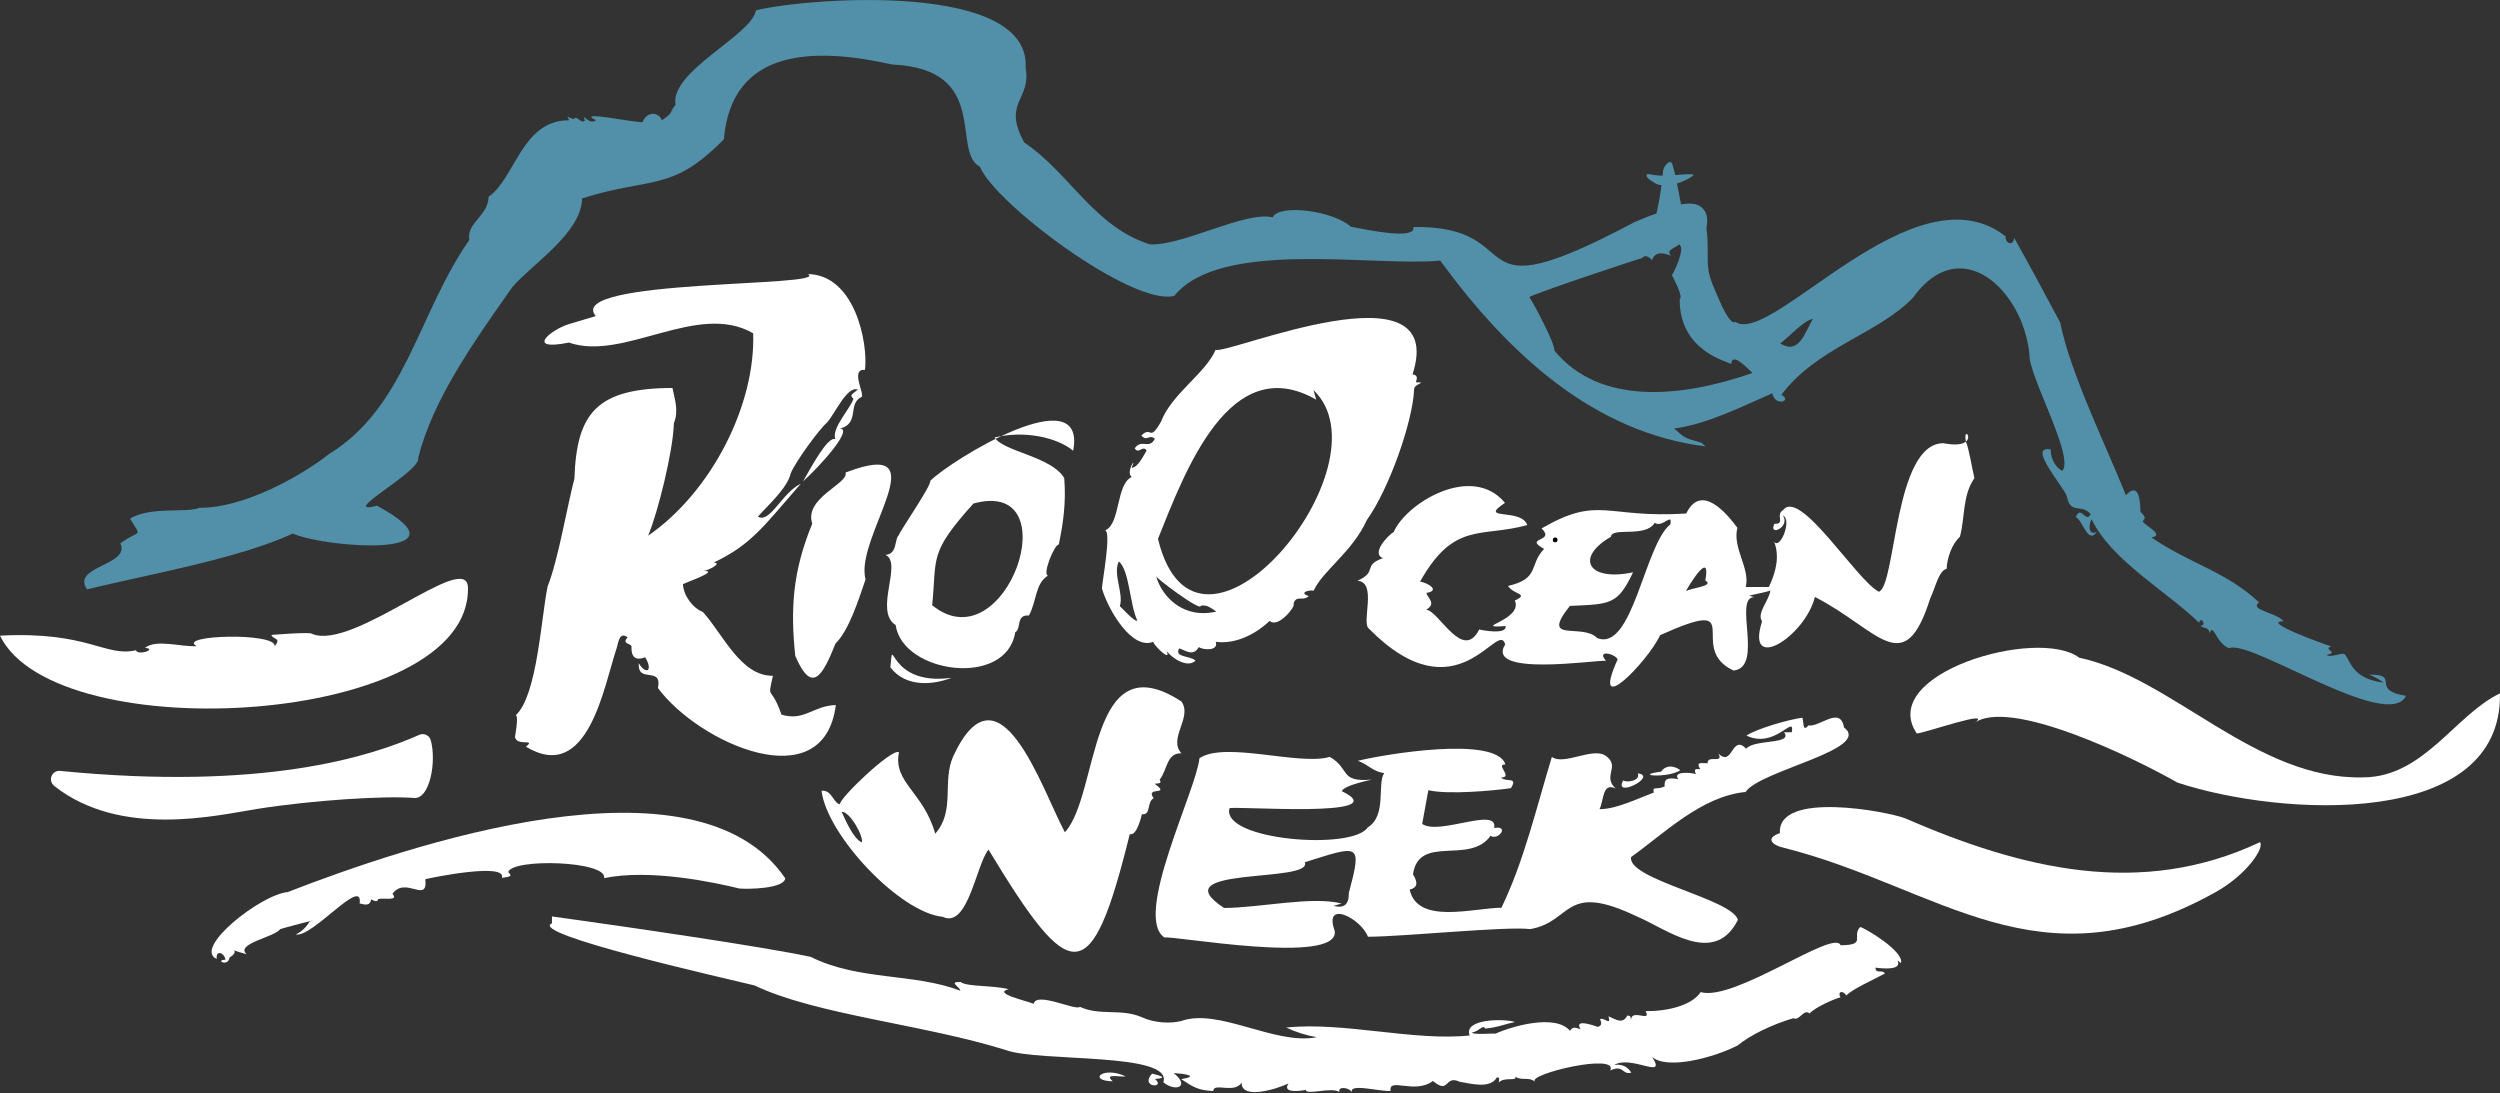<?xml version="1.0" encoding="UTF-8"?>
<svg xmlns="http://www.w3.org/2000/svg" id="Camada_2" data-name="Camada 2" viewBox="0 0 1535.72 671.42">
  <rect x="0" y="0" width="1535.72" height="671.42" fill="#333333" stroke="none"/>
  <defs>
    <style>
      .cls-1 {
        fill: #5190a8;
      }

      .cls-1, .cls-2, .cls-3 {
        stroke-width: 0px;
      }

      .cls-2 {
        fill: #000;
      }

      .cls-3 {
        fill: #fff;
      }
    </style>
  </defs>
  <g id="Camada_1-2" data-name="Camada 1">
    <g id="eHjzSc">
      <g>
        <path class="cls-1" d="M1455.44,414.4c3.14,1.31,6.07,2.97,8.81,4.96-18.84-2.41-19.98-12.34-23.76-17.32-1.29-1.7-8.78,2.3-11.4.28,8.6-1.61-2.93-3.49,3.06-5.21-5.73-1.79-43.79-15.62-29.32-15.45-4.54-5.53-21.54-6.92-15.09-11.6-20.66-19.29-41.99-23.41-66.14-39.91,8.37-1.5-3.23-6.62-5.45-10,2.05-1.8,1.72-3-1.29-5.7-.1-6.16-.82-19.1-8.94-10.22-11.22-28.3-34.42-75.52-40.36-106.12-9.8-18.31-18.43-34.51-28.31-52.03-.64,6.07-6.04,2.66-5.13-.82-55.96-44.02-143.98,67.73-166.09,52.44-3.5,2.61-9.84-13.24-11.79-17.63-7.11-15.97-4.56-16.81-5.4-33.75-.1-2.07-.31-4.06-.61-6.02.75-4.67,1.1-9.45-2.92-12.91-3.28-2.82-8.26-2.62-12.65-1.8-.92-4.7-1.61-8.26-2.53-12.96,2.04-.19,10.03-4.01,10.03-5.19,0-.98-8.71-.09-11.02.12-.22-1.12-1.51-5.23-1.73-6.35-.81-4.13-5.47.25-5.8,3.93-.08.92-.2,1.84-.3,2.76-2.78-.05-5.54-.31-8.28-.92-2.51-.56-1.84,1.91.3,3.34,2.73,1.82,4.33,3.29,7.31,3.36-.81,6.49-1.7,11.11-3.12,17.5-4.66,1.43-9.16,3.55-13.72,5.4-110.84,58.82-61.69,1.73-135.59,2.86,1.83,8.14-27.85,1.86-38.33-.16-11.11-9.9-44.05-14.17-48.13-5.76-16.96-4.05-55.19,17.63-75.39,16.58-34.26-10.74-49.49-44.08-77.14-62.55-13.8-24.81,4.55-26.33.8-45.79,3.49-52.73-130.71-43.66-165.62-35.46-2.49,15.42-53.11,37.41-49.42,58.13-4.79,5.8-.32,3.92-8.34,9.42-2.62-5.92-9.88-4.86-11.88,1.19-3.59.59-42.33-7.61-28.63-1.2-4.63,3.62-8.81-5.96-6.87.33-2.66,2.15-4.75-3.94-6.9-.95-1.3-.52-2.23-.89-3.86-1.54.66,1.23.87,1.64,1.17,2.2-29.2-.17-33.05,35.56-49.51,46.95-.28,11.88-13.65,15.92-11.87,26.59-31.67,45.56-39.2,102.7-86.24,131.55-17.23,13.54-52.57,33.31-79.46,32.93-8.07,3.44-29.58-1.08-42.7,6.64,7.42,12.58,6.38,6.16-5.97,15.22,6.61,13.54-30.48,14.01-20.45,28.25,38.33-9.29,93.46-18.93,126.35-34.25,21.59,9.33,111.07,14.93,51.8-17.08-25.1,6.2,27.66-21.26,25.28-29.47,9.01-35.82,34.24-71.37,57.95-105.01,12.36-14.23,42.35-33.1,42.73-54.33,42.99-13.56,54.81-3.52,87.08-36.27,4.79-56.28,55.69-56.67,103.47-45.96,60.89,2.7,35.84,53.39,53.87,62.83,9.09,22.51,93.99,86.04,119.4,79.24,28.45-35.22,123.1-17.69,163.31-21.63,42.33,57.8,94.32,105.48,163.08,114.17-.79-.7-1.45-1.29-2.6-2.31-11.12-3.03-10.1-3.01-16.73-8.7,20.05-2.7,40.4-12.99,60.24-21.61,1.82,8.6,12.64,4.46,5.57.92,22.04-29.3,59.27-37.29,80.81-59.61,29.35-41.08,67.89-4.56,71.61,34.92-.73,12.44,27.87,62.96,20.2,71.36-5.48-2.71-7.55-10.02-7.04-13.08-15.37-3.12,8.53,23.65,9.76,28.68,2.39,11.71,8.94,4.18,14.7,11.03-3.15,5.98-5.89-6.05-9.16,1.75,4.61,2.35,7.38,17.11,12.98,9.04-5.36,2.92-5.22-4.55-3.29-7.73,12.23,25.47,45.59,43.83,66.06,63.63,1.15-4.49,4.9,1.87.89,1.81,1.31,2.11,5.3.23,5.46,4.72,2.67-6.95,3.56,5.74,12.11,9.18,12.37-6.23,97.76,51.66,108.6,29.21-22.74-3.79-2.7-13.18-22.5-13.08ZM954.84,215.34c.38-4.28-11.88-27.41-15.35-32.85,1.96-1.85,68.61-24.08,69.07-23.89q2.48-2.92,6.22,1.15c2.41-5.79,6.85-4.28,11.71-2.7-3.54-3.74,2.66-4.42,4.87-6.91,4.57,1.96-3.73,18.44-4.33,18.85,1.29,2.86,7.16,13.24,4.78,14.72-.28,32.62,30.47,38.46,31.66,39.99.31-7.46,8.98,1.44,13.03,5.42-43.36,15.1-93.7,20.3-121.66-13.79ZM1093.57,210.92c4.85-3.31,14.47-14.18,20.04-15-4.9,8.1-8.41,22.44-20.04,15Z"></path>
        <path class="cls-3" d="M531.37,227.2c1.93-16.6-6.2-58.33-35.07-58.85,14.62,8.13-150.03,2.72-130.31,25.82-5.63,1.67-10.9,3.24-16.21,4.82-11.39,3.41-27.72,16.94-.3,11.44,33.59,11.79,79.13-25.5,113.18-5.68,1.5,44.09-25.67,97.5-64.52,124.31,5.94-14.02,15.44-52.24,15.8-69.1,3-7.41.78-13.66-.86-21.64-46.58.14-58.88,15.38-60.22,55.63-4.55,17.32-9.85,49.51-16.45,66.25-3.97,18.59-6.34,67.03-19.54,79.11,1.92.79-.71,13.9-.51,13.54,1.28,5.79,13.16.6,6.73,5.85,38.33,23.13,47.85-37.47,55.83-60.91.65-1.57,1.31-10.51,6.6-6.26-3.62,3.9,1.34,3.58,2.39,5.31-.34,6.87,2.46,9.18,8.41,6.93,4.94,8.14.76,11.18-3.91,3.71-.94,12.76,14.54,1.41,11.75,15.17,24.74,33.59,101.89,68.67,109.27,10.44-14.1.45-19.36,10.16-33.4,5.89-6.44-18.93-8.89-7.82-5.24-23.84-19.84.12-30.36-25.13-43.02-39.22-6.29-2.4-11.95-10.13-12.25-17.15,3.51-1.64,22.42-8.15,12.71-8.08,2.54-.12,11.95-4.9,6.15-5.11,23.55-11.21,31.07-22.81,53.53-48.43-11.43,5.36-19,24.71-26.33,20.18,5.39-6.23,18.15-17.4,20.14-26.57,2.85-7.13,18-27.71,22.23-31.12,4.98-5.49,12.36-22.75,18.96-20.35-2.52,2.49-5.66,3.05-2.65,5.67-2.14,6.53-13.63,17.96-11.12,24.87-4.56-2.35-15.22,17.83-19.84,25.85,9.87-8.75,30.9-32.01,22.78-32.4,12.49-3.51,4.11-15.3,13.35-19.54,1.34-2.54-7.11-17.32,1.91-16.55Z"></path>
        <path class="cls-3" d="M1132.77,446.86c-2.37-13.56-15.18.13-21.87-1.27-3.79,4.6-2.7-2.15-3.77-4.72-8.25,1.11-27.82,6.68-34.34,10.98,17.77,8.59,29.89-13.81,27.88-2.01,0,0-4.72,0-4.72,0,5.69,7.72-18.1,4.01-23.28,10.07-9.09-9.28-8.21,11.76-17.09,2.96,3.61,6.66-6.97.51-6.57,5.95-3.16.21-7.67-1.33-4.61,3.65-2.78-.15-4.15-.34-2.6,3.06-3.33-1.09-14.56-1.83-10.87,3.06-7.03-1.07-8.61-.17-8.39,4.56-5.54,2.39-7.41-.6-6.66,3.74-9.88,3.58-22.81,10.18-33.33,10.18,2.86-5.57,1.54-16.62,9.92-12.7-8.34-7.51,3.01-13.47-5.92-19.98-7.96-5.8-25.82,6.07-33.26.57-9.54,31.27-17,63.74-30.97,92.64-17.68.21-51.61,10.53-56.38-11.14,4.76-1.1,5.29-4.15,2.04-9.38,3.62-24.9,34.82-5.55,47.66-23.67,4.73,3.16,11.87-6.54,2.2-4.78,2.64-13.45-34.1,4.85-44.21-2.53,1.29-7.08,2.53-13.85,3.78-20.68,12.2,2.88,41.1.2,50.75-1.28,4.45-7.29-2.72-3.34-6.15-6.49,7.94-.1-3.89-8.31,2.73-8.06-5.47-17.82-74.17-6.31-90.65-2.23,6.29,2.12,9.21,6.65,16.19,7.53-4.49,6.79,1.81,26-10.1,33.39-9.47,14.32-90.13,7.91-84.93-11.74.82-1.77,104.17,6.47,68.96-10.56,1.75-3.71,16.55-6.53,18.5-7.08-20.36,1.8-13.03-6.74-25.89-13.96-18.41,5.61-64.39-9.84-80.02.85-1.73,19.22-41.09,97.59-21.39,110.15,3.36-1.6,107.48,17.44,104.5-4.04-7.15-19.59,16.07-7.85,20.41,3.55,22.78-.14,84.79-6.53,99.67-4.72,26.1-4.42,20.28-29.44,65.51-7.77,17.81,7.37,47.58,31.27,62.06,2.1-3.49-12.95-68.36-24.9-65.58-38.61,20.3-14.42,43.13-37.31,70.3-39.95,8.66-13.19,78.03-26.18,60.49-39.63ZM828.55,548.64c.17,6.97-2.95,9.57-9.35,7.81,1.56-.45,2.84-.81,4.92-1.41-17.61-4.74-50.78,2.66-72.18,2.72-39.77-25.96,54.9-15.03,49.6-28.09,33.68-10.59,35.35-12.35,27.01,18.97Z"></path>
        <path class="cls-3" d="M1167.74,591.6c2.09-7.1-21.67-21.28-25.04-22.17-5.61,5.83,4.45,11.12-12.06,11.23-3.67-10.39-65.34,34.81-85.92,28.78-5.54,8.28-20.46,11.81-33.84,11.7,3.82,7.18-8.56-1.71-8.97,5.23-.39-1.61,0-2.52-2.28-2.51-2.81,5.37-6.7,2.58-11.55.44,1.83,6.45-2.78.2-5.23,1.82,1.22,2.32,1.06,4.04-1.36,4.67-3.41-1.18-14.67-5.04-10.56,1.41-2.09-.33-4.68-2.38-6.46,1.05-8.94-10.71-36.14-2.72-45.84,1.74-.16-.41-15.32.97-14.2-.89,3.52-.09,6.97-5.23,7.77-2.26,7.42-.61,12.21-2.74,18.44-4.05-6.56-2.12-31.92-2.09-27.83,8.29-34.36,3.62-77.41-8.56-112.7-4.87,5.96,2.83,12.22,4.8,18.77,5.92-25.42,5.13-60.16-18.07-83.11-9.98-6.47,1.72-16.48,1.36-24.34-2.27-12.7-5.57-25.78-.67-38.07-6.4-2.26,2.66-26.79-9.57-28.37-1.87-4.74-1.9-25.54-6.52-15.37-8.96-9.6-2.48-25.85-1.4-29.5-4.42-7.86-.2-.68,2.75-.12,5.37-29-11.01-62.29-6.04-92.05-20.82-28.64-6.18-113.93-18.62-158.89-24.82,0,0,0,4.24,0,4.24-15.39,6.39,106.08,33.64,124.45,38.14,37.62,18.02,104.17,23.94,154.39,39.71,20.42,7.49,103.04,1.16,96.71,19.81,8.09,6.35,16.46,2.21,6.35-5.65,6.65.33,16.18,1.73,4.66,3.71,7.58,4.95,10.27,6.82,19.69,7.29.1-5.5,12.85,1.9,17.41-5.16-.32,10.79,21.98,3.85,28.82.47-3.96,5.77,5.64,4.99,10.57,3.97.3,3.52,15.97-2.03,20.71,1.35-1.37-3.81,6.6-2.97,7.89.6-3.37-6.63,17.55-.57,23.54-1.34-1.35-8.6,14.75,2.36,25.97-6.08,10.26,8.63,7.03-3.92,16.36.48,6.38.99,18.78,4.66,22.87-2.57,2.19-.38,1.26.98,1.26,2.98,3.63-3.68,11.48-.39,10.07-3.56,3.84,2.77,8.04-.13,12.09,3.08-4.83-4.58,51.6-18.01,46.29-6.85,8.38-3.89,7.18,2.92,12.91,1.33-2.32-3.81-5.82-5.38-10.49-4.72,10.54-6.39,32.76,9.63,23.25-4.98,8.91,8.01,37.03.9,52.59-7,7.43-6.23,21.48-13.06,34.25-16.74,3.74,1.94,6.35-6.17,9.95-2.88,3.08-3.73,15.42-9.13,18.96-9.93-2.06-3.8,1.74-4.39,3.54-1.17,4.08-4.04,15.76-9.18,23.73-13.46-1.31-2.74-5.65.57-5.78-3.61,23.06,2.88,9.02-8.13,15.67-2.83Z"></path>
        <g>
          <path class="cls-3" d="M1207.63,271.28c3.83-3.17-1.58-8.77,0,0h0Z"></path>
          <path class="cls-3" d="M1212.87,293.72c-1.34-5.1-3.19-17.74-5.25-22.44-1.85,1.54-5.88,2.5-13.93.98-30.21.23-28.97,87.31-39.48,91.24-13.5-6.58-48.62-63.99-58.91-50.11-4.94,2.77,1.77,8.69-5.3,8.37-3.93,8.18,10.07,1.95,5.21-5.1,5.86,2.47-1.75,21.37-5.38,16.07,3.09,8.06,1.89,17.06-3.23,27.87,0,0-14.2,0-14.2,0,2.84-11.39-8.37-24.09-5.13-36.36-6.23-8.39-22.15-27.95-31.45-8.78-49.83,3.08-53.26-11.4-88.85,9.14,8.92,8.51-11.65,5.3,1.56,12.58-9.55,9.96-2.44,18.23-22.15,22.75,3.23,5.35,13.36,4.73,4.17,8.96,5.36,12.09-27.77,17.13-5.68,15.69.99,5.63-15.29,2.45-16.16,2.06-10.22,20.1-24.62-11.25-32.6-12.13,6.4-3.71,1.04-6.89.07-10.31,8.63-1.27,1.47-5.99-3.82-6.96,20.92-37.17,37.23-26.83,65.81-34.69-3.66-10.79-30.81-2.39-13.68-13.63-20.19-24.57-60.69.12-68.34,17.86-3.4,1.92-14.16,13.25-6.61,16.08-12.93,4.62-2.91,8.29-15.69,13.88,12.46.9,2.19,25.76,7.03,29.41,54.74,55.45,79.41-6.3,83.75,9.71-12.64,20.15,56.48,9.38,61.93,10.06-5.95-6.58,4.51-4.98,7.18-.96-17.31,38.39,18.64,1.27,26.08-14.8,55.66-25.04,15.2,7.86,45.07,21.75,18.82-1.89-.35-44.94,12.66-45.09-.84-.24-1.69-.48-3.07-.88,5.54-1.47,9.06-1.8,13.03-3.16-.81,6.3-8.59,13.92-5.09,18.89-10.38,32.47,26.37,9.5,32.46-14.96,39.03,19.95,54.7,51.82,70.78,1.04,3.09-6.37,5.37-17.47,10.11-18.27.37-6.83,3.11-15.07,8.19-19.75,3.2-11.98,1.48-25.42,8.92-36.03ZM1026.04,322.13c-15.81,12.56-23.12,78.52-44.88,69.83-9.33-9.58-35.49,3.69-16.79-19.77,25.15-1.05,29.35-.77,38.79-20.62-27.82,5.85-35.8-9.01-13.56-21.86.35-6.17,21.3.83,26.85-8.54,4.95,3.32,11.05-6.82,9.6.95ZM1035.61,363.15c2.8-5.09,15.48-25.57,11.94-6.52,6.13,3.34-9.05,4.62-11.94,6.52Z"></path>
          <path class="cls-3" d="M908.71,386.65s-.02-.02-.03-.04c-.03,0-.01.02.03.04Z"></path>
        </g>
        <path class="cls-3" d="M867.72,229.98c3.29.41,2.85,2.49,2.02,4.86,7.91.12-1.27.57-1.09,4.52-.82,19.74-15.44,61.25-29.04,80.11-8.8,19.54-27.11,31.12-32.62,43.35-2.66-.55-9.58,1.2-3.06,3.35-3.53,3.55-7.93-1.15-9.37,5,1.76.82-9.45,15.16-14.58,10.22-7.7,7.25-19.96,14.58-33.21,12.88,2.13,5.61-7.67,5.2-10.33,3.21-3.51,5.95-7.88,2.21-12.07.8-3.3,5.74,6.81,4.38,9.98,7.54-4.53,4.65-13.9-.93-17.69-5.92,2.91,6.95-6.88-2.4-8.39-5.61-12.91,5.09-27.37-19.28-31.36-32.72,0-3.68,5.89-34.27,2.01-35.8,9.44-3.91,6.51-28.24,16.28-32.78-4.05-2.97,3.65-13.95-.09-5.64,3.83,0,7.34-7.45,9.23-10.59-2.4-3.64-4.81,2.64-7.32-1.4,4.45-6.1,8.94,1,12.39-5.83-3.72-3.08-4.7,2.04-8.31-2,6.64-6.42,4.54,4.59,12.05-8.41,6.56-17.23,27.4-29.74,33.59-44.24,6.93,3.2,143.5-54.82,120.96,15.12ZM808.55,245.51c-53.24-30.49-80.6,44.22-97.22,85.48,24.02,99.36,143.69-45.64,95.51-91.37.57,1.96,1.14,3.93,1.71,5.89ZM710.13,353.84c3.93,13.74,17.74,26.51,37.08,21.82-3.12-1.96-5.86-4.45-9.62-3.54.15,3.89-28.59-17.85-27.46-18.28ZM687.89,372.4c.32-.04,9.48,10.34,10.76,8.74-4.55-9-4.86-31.2-11.39-36.24-3.77,8.1,3.15,19.44.63,27.5Z"></path>
        <path class="cls-3" d="M725.7,430.89c-57.48-37.4-50.23,56.98-71.54,80.39-14.01-26.05-40.34-107.68-68.65-46.6-6.93,15.53,1.51,33.2-11.01,47.46-7.18-25.69-26.02-31.41-22.28-50.02-3.94-2.98-36.55,28.08-36.3,31.93-4.12-.76-4.73-8.85-11.26-8.32,3.27,27.26,48.09,74.95,74.46,77.45,15.56,7.54,20.6-32.41,28.11-41.27,50.43,83.35,62.95,87.08,86.77-9.51,4.55,1.25,7.2-11.44,7.44-12.22,5.9.64,2.76-7.4,7.25-9.86-5.61-7.6,11.15-1.21.57-8.86,2.76-.33,4.62-.12,3.06-2.51,4.77-5.74,4.18-16.6,13.43-16.2-8.47-9.1,7.04-22.2-.05-31.87ZM529.37,517.46c-5.3-2.39-9.97-13.71-12.37-18.71,4.99-.7,13.81,15.59,12.37,18.71Z"></path>
        <path class="cls-3" d="M1277.18,404c57.33,12.25,108.78,75.46,174.75,73.52,37-.26,56.39-38.56,83.78-51.59,1.44,83.7-134.97,75.73-198.19,54.79-24.89-14.29-104.09-53.29-125.42-36.09,14.98-10.08-30.29,5.94-34.66,5.93-24.66-36.84,74.49-65.66,99.75-46.56Z"></path>
        <path class="cls-3" d="M0,390.47c54.35-2.8,64.64,13.38,83.51,8.97,1.09,3.6,13.52-.8,5.53-1.44,6.83-5.64,22.64-.39,31.79-1.1-12.8-6.86,49.62-8.61,47.88.18,4.27-5.56-.73-3.85-1.99-7.01-.9,0,24.47-2.07,24.95-.71,25.22,10.72,95.12-51.82,95.77-28.56,2.37,85.12-253.26,100.28-287.44,29.68Z"></path>
        <path class="cls-3" d="M176.83,547.95c72.58-28.15,250.72-89.17,305.55-8.39-.81,6.53-23.49,6.7-28.29,6.22-15.8-3.89-54.92-12.15-83.01-6.36,2.35-10.56-56.23-12.38-58.9-3.71,3.68,3.33-.9,2.82-3.88,3.56,3.14-9.46-41.77-.5-47.03.81,1.72,15.45-12.31-2.17-20.19,9.01,4.09,4.6-5.43,2.29-8.74,3.16-.46,2.46-3.07.81-4.33.22-.72,3.3-2.2,3.85-7.09,2.48,2.22-17.12-29.13,21.28-39.21,19.05,3.89-1.83,6.46-4.69,8.52-7.89,9.41-2.81-18.26,4.44-18.16,4.7-3.62,4.93-27.88,8.95-20.56,15.36-14.74-3.9-2.16-3.01-10.53,2.03-.76,5.99-9.33,1.53-2.51,1.34-.45-4.16-6.11-6.41-5.34-.48-14.96-6.47,27.14-39.67,43.7-41.1Z"></path>
        <path class="cls-3" d="M571.43,295.4c12.61-12.78,96.34-64,87.82-18.54-10.38-8.46-30.44-12.48-48.31-8.11,5.55,8.7,35.09,11.68,42.81,24.95,1.17,14.97-.55,27.3-3.34,40.76-2.74,0-10.23,18.47-6.65,19.13-7.97,4.83-6.89,15.87-11.71,24.52-8.17-.74-4.47,8.31-8.41,10.26-5.33,34.19-69.16,25.5-73.46-4.42-13.57-8.58,4.53-38.13-6.21-43.09,7.26-.55,5.47-9.21,7.9-11.82,2.35-4.85,20.6-31.38,19.56-33.64ZM597.97,309.31c-27.69,30.78-22.34,32.83-25.35,62.49,45.38,36.85,85.07-78.89,25.35-62.49Z"></path>
        <path class="cls-3" d="M1095.25,520.63c-5.19-1.05-11.99-5.43-1.87-8.85-1.76-26.38,66.81-13.13,76.84-9.12,72.12,31.29,144.96,49.13,218.04,14.68,2.93,3.1-7.5,19.66-27.34,30.74-108.81,60.73-169.26-3.24-265.67-27.44Z"></path>
        <path class="cls-3" d="M257.6,451.39c-30.78,13.65-96.21,34.4-220.68,22.17-4.71-.46-7.44,5.13-4.24,8.61.02.02.04.04.05.06.17.2.35.4.55.56,41.07,32.32,99.85,18.06,124.73,14.12,34.13-5.4,78.63-8.2,96.37-6.72,9.64.8,13.9-22.28,10.22-35.48-.84-3.01-4.15-4.58-7.01-3.31Z"></path>
        <path class="cls-3" d="M488.53,402.96c-3.06-29.29-1.58-52,10.42-81.27-5.21-15.95,22.7-24.67,20.45-31.41,59.2-22.7,5.1,39.99,12.32,65.61-4.17,12.15-10.23,31.47-18.44,39.37-7.99,19.93-14.47,31.57-24.74,7.69Z"></path>
        <path class="cls-3" d="M546.95,409.95c2.09-22.64-2.41,11.89,37.56,6.41-11.11,4.37-27.98,6.15-37.56-6.41Z"></path>
        <path class="cls-3" d="M1020.4,474c2.1-3.24,6.56-4.64,11.84-.89-7.49,5.07-29.91,3.34-11.84.89Z"></path>
        <path class="cls-3" d="M683.59,664.23c-15.52-.26-6.51-9.62,7.87-3.05-3.26.65-13.87-2.1-7.87,3.05Z"></path>
        <path class="cls-3" d="M1006.11,475.06c12.61,1.72-15.29,15.8-9.02,4.36,2.07,1.43,10.71.38,9.02-4.36Z"></path>
        <path class="cls-3" d="M709.53,662.84c6.91,5.91-9.69,5.35-1.84-3.31,4.68,1.13,10.21,2.59,1.84,3.31Z"></path>
      </g>
    </g>
    <path class="cls-2" d="M955.33,333.14c1.93,0,1.93-3,0-3s-1.93,3,0,3h0Z"></path>
  </g>
</svg>
